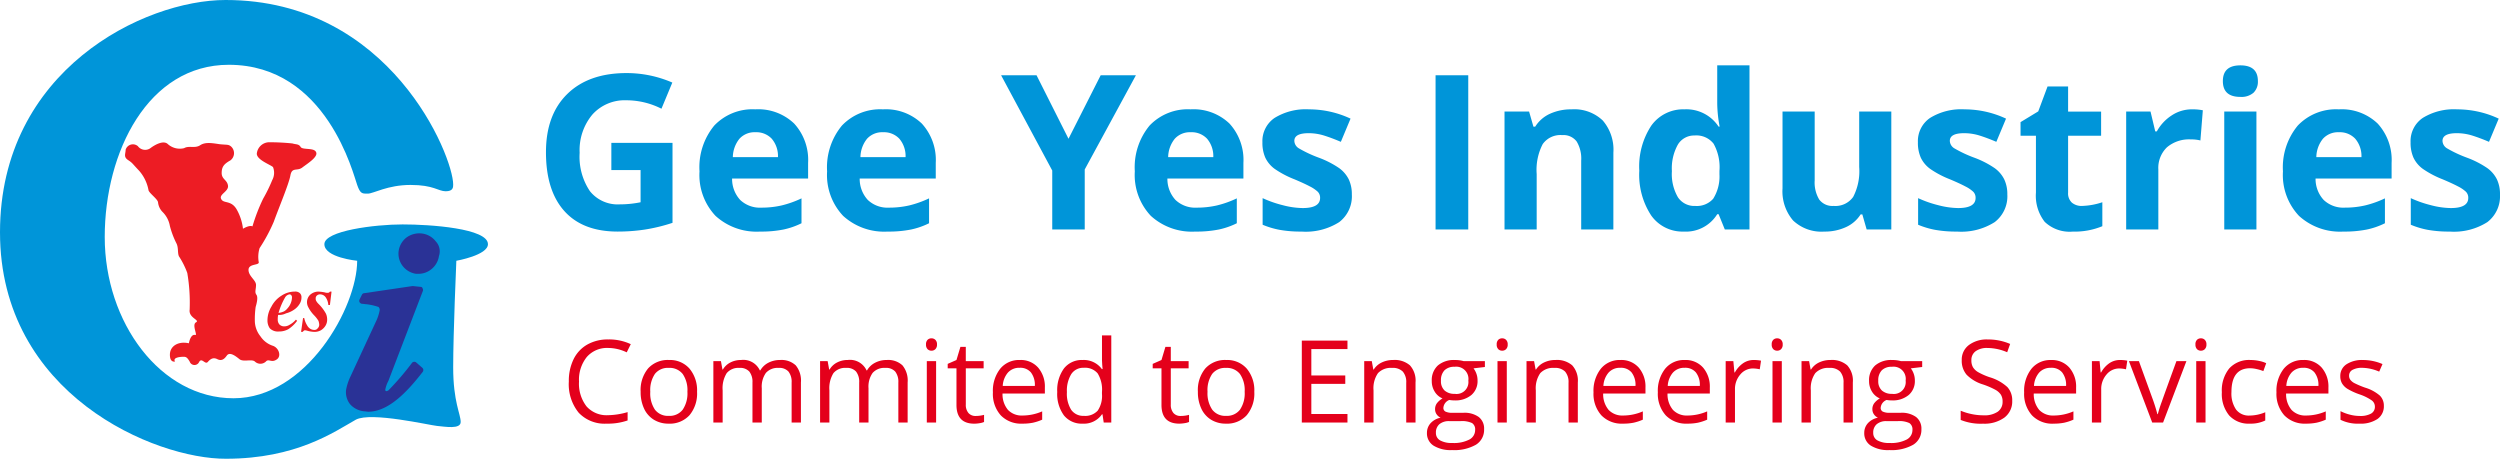 <svg xmlns="http://www.w3.org/2000/svg" width="370.429" height="67.969" viewBox="0 0 370.429 67.969"><path d="M33.428,0C57.9,0,67.149,23.183,67.149,27.34c0,.41,0,1-1.112,1s-1.756-.937-5.21-.937c-3.4,0-5.5,1.288-6.323,1.288s-1.112.059-1.581-1.288C52.4,26.052,48.474,9.6,33.9,9.6c-11.943,0-18.382,12.879-18.382,25.525S23.768,59.011,34.6,59.011,52.923,45.488,52.923,38.638c0,0-4.859-.468-4.859-2.459s7.494-2.927,11.592-2.927S72.3,33.838,72.3,36.18c0,1.639-4.683,2.459-4.683,2.459s-.468,10.713-.468,15.807,1.112,6.908,1.112,8.079c0,1.112-2.283.7-3.513.585-1.171-.117-9.718-2.108-12-.937-3.22,1.815-8.84,5.8-19.261,5.8C23.007,68.027,0,58.484,0,34.423S21.368,0,33.428,0Z" fill="#0095d9"></path><path d="M98.585,66.982l-1.112-.117h-.059l-7.142,1.054a.4.4,0,0,0-.351.234l-.351.7a.5.5,0,0,0,0,.41.538.538,0,0,0,.351.234c.234,0,.468.059.644.059a8.258,8.258,0,0,1,1.815.41.59.59,0,0,1,.176.468,6.686,6.686,0,0,1-.585,1.756l-3.805,8.2a7.95,7.95,0,0,0-.585,1.815,2.861,2.861,0,0,0,.585,2.166,3.179,3.179,0,0,0,2.108,1.054c.176,0,.41.059.585.059h0c3.044,0,5.854-3.044,8.079-5.913a.444.444,0,0,0-.059-.585l-.937-.82a.45.45,0,0,0-.585.059,40.959,40.959,0,0,1-3.513,4.1.832.832,0,0,1-.351.117h0l-.059-.059a.181.181,0,0,1-.059-.117,4.471,4.471,0,0,1,.468-1.346l5.093-13.289a.373.373,0,0,0,0-.351C98.878,67.041,98.761,66.982,98.585,66.982Zm2.283-6.732a3.057,3.057,0,0,0-2.049-1.171,3.218,3.218,0,0,0-2.283.585,3.063,3.063,0,0,0-1.171,1.99,3,3,0,0,0,.585,2.225,3.063,3.063,0,0,0,1.99,1.171h.41a2.985,2.985,0,0,0,1.815-.644,3.063,3.063,0,0,0,1.171-1.99A2.137,2.137,0,0,0,100.868,60.25Z" transform="translate(-36.295 -24.48)" fill="#2a3296"></path><g transform="translate(39.634 43.205)"><path d="M69.281,77.254a2.873,2.873,0,0,0-.059.644,1.08,1.08,0,0,0,.234.761.969.969,0,0,0,.7.293,1.463,1.463,0,0,0,.82-.234,3.332,3.332,0,0,0,.937-.761l.176.176A4.916,4.916,0,0,1,70.8,79.362a2.781,2.781,0,0,1-1.405.351,1.69,1.69,0,0,1-1.346-.468,1.978,1.978,0,0,1-.351-1.171,3.91,3.91,0,0,1,.585-2.049,4.11,4.11,0,0,1,1.522-1.639,3.531,3.531,0,0,1,1.932-.585.993.993,0,0,1,.761.234.8.8,0,0,1,.234.644,1.652,1.652,0,0,1-.234.878,2.71,2.71,0,0,1-.878.937,3.574,3.574,0,0,1-1.171.527A2.188,2.188,0,0,1,69.281,77.254Zm.059-.293a2.735,2.735,0,0,0,.82-.234,1.9,1.9,0,0,0,.527-.468,2.406,2.406,0,0,0,.468-.761,2.349,2.349,0,0,0,.176-.878.447.447,0,0,0-.117-.293.3.3,0,0,0-.234-.117.908.908,0,0,0-.644.41A10.007,10.007,0,0,0,69.339,76.961Z" transform="translate(-67.7 -73.8)" fill="#ed1c24"></path><path d="M80.708,73.859l-.234,1.932h-.234a2.325,2.325,0,0,0-.41-1.171,1.022,1.022,0,0,0-.82-.41.665.665,0,0,0-.468.176.531.531,0,0,0-.176.41.743.743,0,0,0,.059.351,1.919,1.919,0,0,0,.351.468,6.149,6.149,0,0,1,1.112,1.464,2.066,2.066,0,0,1,.176.82,1.718,1.718,0,0,1-.234.937,2.018,2.018,0,0,1-.7.7,1.924,1.924,0,0,1-1,.234,4.593,4.593,0,0,1-.82-.117c-.234-.059-.41-.117-.468-.117-.117,0-.176,0-.234.059l-.176.176H76.2l.293-2.049h.176a3.215,3.215,0,0,0,.41,1.054,1.382,1.382,0,0,0,.468.527,1.13,1.13,0,0,0,.585.176.571.571,0,0,0,.527-.234.742.742,0,0,0,.234-.527,2.08,2.08,0,0,0-.117-.585,4.605,4.605,0,0,0-.644-.82,4.917,4.917,0,0,1-.878-1.229,1.559,1.559,0,0,1-.176-.7,1.5,1.5,0,0,1,.468-1.112,1.823,1.823,0,0,1,1.288-.468,6.088,6.088,0,0,1,.878.117,1.143,1.143,0,0,0,.41.059.354.354,0,0,0,.351-.176h.234Z" transform="translate(-71.224 -73.8)" fill="#ed1c24"></path></g><path d="M40.344,67.787c-.761,0-1.639.176-1.288.7,0,0-.761.234-.761-1,0-1.288,1.229-2.049,2.81-1.7.176-.878.527-1.346.937-1.229s-.527-1.522.117-1.873-1.112-.644-.937-1.873a26.038,26.038,0,0,0-.351-5.444,11.993,11.993,0,0,0-1.229-2.459c-.234-.468-.059-1.229-.351-1.873a12.889,12.889,0,0,1-1-2.634A3.852,3.852,0,0,0,37.182,46.3a2.377,2.377,0,0,1-.644-1.405c-.059-.468-1.229-1.288-1.405-1.756a6.006,6.006,0,0,0-1.405-2.927c-1.112-1.171-.937-1.112-1.639-1.581s-.351-.937-.351-1.522a1.126,1.126,0,0,1,1.815-.527,1.338,1.338,0,0,0,1.932.234c.644-.468,1.815-1.112,2.459-.585a2.648,2.648,0,0,0,2.459.644c.7-.41,1.581.059,2.342-.41.761-.527,1.756-.351,2.927-.176,1.112.117,1.288,0,1.7.351a1.334,1.334,0,0,1-.117,2.049c-.937.527-1.288.937-1.288,1.873s.82,1,.937,1.873-1.405,1.288-1,1.99c.351.7,1.464.117,2.283,1.522a7.556,7.556,0,0,1,.937,2.869s.937-.585,1.405-.351a26.889,26.889,0,0,1,1.581-4.1,22.752,22.752,0,0,0,1.346-2.752,2.278,2.278,0,0,0,.117-1.932c-.351-.351-2.4-1.054-2.4-1.99A1.874,1.874,0,0,1,52.93,36a33.583,33.583,0,0,1,3.513.176c.585.176.937.059,1.229.527s1.99.059,2.283.761c.351.7-1.288,1.7-2.049,2.283s-1.522-.117-1.756,1.171-1.7,4.742-2.459,6.85a24.651,24.651,0,0,1-2.108,3.922,4.426,4.426,0,0,0-.117,2.108c0,.468-1.522.176-1.522,1.112s1.112,1.522,1.112,2.225-.234,1.054.059,1.464S51.116,60,51,60.41a13.438,13.438,0,0,0-.117,2.166,3.715,3.715,0,0,0,.82,2.166,3.511,3.511,0,0,0,1.815,1.405c.937.293,1.346,1.581.585,2.049-.761.527-1.171-.176-1.581.293a1.184,1.184,0,0,1-1.639,0c-.468-.41-1.7.117-2.283-.351-.644-.527-1.464-1.112-1.873-.527s-.82.82-1.405.527-1-.059-1.405.41-.878-.7-1.288,0a.751.751,0,0,1-1.405-.059C40.871,67.9,40.695,67.787,40.344,67.787Z" transform="translate(-13.121 -14.922)" fill="#ed1c24"></path><path d="M11.547-12.828h9.063V-.984A25.55,25.55,0,0,1,16.461.023a27.021,27.021,0,0,1-3.977.289q-5.172,0-7.9-3.039T1.859-11.453q0-5.531,3.164-8.625T13.8-23.172a16.975,16.975,0,0,1,6.781,1.406l-1.609,3.875a11.494,11.494,0,0,0-5.2-1.25,6.426,6.426,0,0,0-5.031,2.109,8.182,8.182,0,0,0-1.891,5.672A9.11,9.11,0,0,0,8.367-5.68,5.271,5.271,0,0,0,12.8-3.719a15.669,15.669,0,0,0,3.078-.312V-8.8H11.547Zm21.359-1.578a3.023,3.023,0,0,0-2.375.961,4.447,4.447,0,0,0-.984,2.727h6.688a3.973,3.973,0,0,0-.922-2.727A3.121,3.121,0,0,0,32.906-14.406ZM33.578.313a9.016,9.016,0,0,1-6.594-2.328,8.815,8.815,0,0,1-2.375-6.594A9.7,9.7,0,0,1,26.8-15.4a7.817,7.817,0,0,1,6.07-2.4,7.694,7.694,0,0,1,5.766,2.109A7.98,7.98,0,0,1,40.7-9.859v2.313H29.438a4.587,4.587,0,0,0,1.2,3.172A4.233,4.233,0,0,0,33.8-3.234a13.1,13.1,0,0,0,2.984-.328,14.933,14.933,0,0,0,2.938-1.047V-.922a11.19,11.19,0,0,1-2.672.93A16.846,16.846,0,0,1,33.578.313ZM51.813-14.406a3.023,3.023,0,0,0-2.375.961,4.447,4.447,0,0,0-.984,2.727h6.688a3.973,3.973,0,0,0-.922-2.727A3.121,3.121,0,0,0,51.813-14.406ZM52.484.313a9.016,9.016,0,0,1-6.594-2.328,8.815,8.815,0,0,1-2.375-6.594,9.7,9.7,0,0,1,2.2-6.789,7.817,7.817,0,0,1,6.07-2.4,7.694,7.694,0,0,1,5.766,2.109,7.98,7.98,0,0,1,2.063,5.828v2.313H48.344a4.587,4.587,0,0,0,1.2,3.172A4.233,4.233,0,0,0,52.7-3.234a13.1,13.1,0,0,0,2.984-.328,14.933,14.933,0,0,0,2.938-1.047V-.922a11.19,11.19,0,0,1-2.672.93A16.846,16.846,0,0,1,52.484.313Zm26.8-13.75,4.766-9.406h5.219L81.688-8.891V0H76.875V-8.734L69.3-22.844h5.25Zm18.125-.969a3.023,3.023,0,0,0-2.375.961,4.447,4.447,0,0,0-.984,2.727h6.688a3.973,3.973,0,0,0-.922-2.727A3.121,3.121,0,0,0,97.406-14.406ZM98.078.313a9.016,9.016,0,0,1-6.594-2.328,8.815,8.815,0,0,1-2.375-6.594A9.7,9.7,0,0,1,91.3-15.4a7.817,7.817,0,0,1,6.07-2.4,7.694,7.694,0,0,1,5.766,2.109A7.98,7.98,0,0,1,105.2-9.859v2.313H93.938a4.587,4.587,0,0,0,1.2,3.172A4.233,4.233,0,0,0,98.3-3.234a13.1,13.1,0,0,0,2.984-.328,14.933,14.933,0,0,0,2.938-1.047V-.922a11.19,11.19,0,0,1-2.672.93A16.846,16.846,0,0,1,98.078.313Zm23.188-5.5A4.809,4.809,0,0,1,119.4-1.094,9.226,9.226,0,0,1,113.813.313a17.545,17.545,0,0,1-3.25-.258A12.293,12.293,0,0,1,108.047-.7V-4.641a16.613,16.613,0,0,0,2.992,1.047,12.116,12.116,0,0,0,2.93.422q2.594,0,2.594-1.5a1.252,1.252,0,0,0-.344-.914,4.984,4.984,0,0,0-1.187-.8q-.844-.445-2.25-1.039a14.134,14.134,0,0,1-2.961-1.562,4.4,4.4,0,0,1-1.375-1.648,5.441,5.441,0,0,1-.43-2.289,4.15,4.15,0,0,1,1.8-3.6,8.791,8.791,0,0,1,5.117-1.273,14.525,14.525,0,0,1,6.141,1.375l-1.437,3.438q-1.312-.562-2.453-.922a7.7,7.7,0,0,0-2.328-.359q-2.109,0-2.109,1.141a1.341,1.341,0,0,0,.68,1.109,18.484,18.484,0,0,0,2.977,1.391,13.828,13.828,0,0,1,3,1.547,4.575,4.575,0,0,1,1.406,1.656A5.09,5.09,0,0,1,121.266-5.187ZM133.672,0V-22.844h4.844V0Zm26.344,0H155.25V-10.2a4.9,4.9,0,0,0-.672-2.836,2.444,2.444,0,0,0-2.141-.945,3.218,3.218,0,0,0-2.891,1.336,8.285,8.285,0,0,0-.891,4.43V0h-4.766V-17.469h3.641l.641,2.234h.266a5.036,5.036,0,0,1,2.2-1.914,7.475,7.475,0,0,1,3.18-.648,6.109,6.109,0,0,1,4.625,1.648,6.615,6.615,0,0,1,1.578,4.758Zm10.438.313a5.674,5.674,0,0,1-4.836-2.391A10.99,10.99,0,0,1,163.859-8.7a11,11,0,0,1,1.789-6.7,5.811,5.811,0,0,1,4.93-2.4,5.7,5.7,0,0,1,5.031,2.563h.156a19.483,19.483,0,0,1-.359-3.484v-5.594h4.781V0h-3.656l-.922-2.266h-.2A5.453,5.453,0,0,1,170.453.313Zm1.672-3.8a3.229,3.229,0,0,0,2.68-1.062,6.181,6.181,0,0,0,.93-3.609v-.516a7.143,7.143,0,0,0-.867-4.031,3.221,3.221,0,0,0-2.82-1.219,2.8,2.8,0,0,0-2.477,1.352,7.211,7.211,0,0,0-.883,3.93,6.834,6.834,0,0,0,.891,3.867A2.91,2.91,0,0,0,172.125-3.484ZM197.547,0l-.641-2.234h-.25a5.028,5.028,0,0,1-2.172,1.883,7.415,7.415,0,0,1-3.2.664,6.1,6.1,0,0,1-4.641-1.648,6.633,6.633,0,0,1-1.562-4.742V-17.469h4.766v10.2a4.9,4.9,0,0,0,.672,2.836,2.444,2.444,0,0,0,2.141.945,3.218,3.218,0,0,0,2.891-1.336,8.285,8.285,0,0,0,.891-4.43v-8.219H201.2V0Zm20.844-5.187a4.809,4.809,0,0,1-1.867,4.094A9.226,9.226,0,0,1,210.938.313a17.545,17.545,0,0,1-3.25-.258A12.293,12.293,0,0,1,205.172-.7V-4.641a16.613,16.613,0,0,0,2.992,1.047,12.116,12.116,0,0,0,2.93.422q2.594,0,2.594-1.5a1.252,1.252,0,0,0-.344-.914,4.984,4.984,0,0,0-1.187-.8q-.844-.445-2.25-1.039a14.134,14.134,0,0,1-2.961-1.562,4.4,4.4,0,0,1-1.375-1.648,5.441,5.441,0,0,1-.43-2.289,4.15,4.15,0,0,1,1.8-3.6,8.791,8.791,0,0,1,5.117-1.273,14.525,14.525,0,0,1,6.141,1.375l-1.437,3.438q-1.312-.562-2.453-.922a7.7,7.7,0,0,0-2.328-.359q-2.109,0-2.109,1.141a1.341,1.341,0,0,0,.68,1.109,18.484,18.484,0,0,0,2.977,1.391,13.828,13.828,0,0,1,3,1.547,4.575,4.575,0,0,1,1.406,1.656A5.09,5.09,0,0,1,218.391-5.187Zm11.078,1.7a10.331,10.331,0,0,0,3-.547V-.484a10.7,10.7,0,0,1-4.375.8,5.355,5.355,0,0,1-4.164-1.445,6.291,6.291,0,0,1-1.3-4.336v-8.422h-2.281v-2.016l2.625-1.594,1.375-3.687h3.047v3.719h4.891v3.578h-4.891v8.422a1.86,1.86,0,0,0,.57,1.5A2.25,2.25,0,0,0,229.469-3.484ZM245.75-17.8a7.685,7.685,0,0,1,1.609.141L247-13.187a5.459,5.459,0,0,0-1.406-.156,5.054,5.054,0,0,0-3.555,1.172,4.236,4.236,0,0,0-1.273,3.281V0H236V-17.469h3.609l.7,2.938h.234a6.567,6.567,0,0,1,2.2-2.367A5.413,5.413,0,0,1,245.75-17.8Zm4.578-4.187q0-2.328,2.594-2.328t2.594,2.328a2.27,2.27,0,0,1-.648,1.727,2.726,2.726,0,0,1-1.945.617Q250.328-19.641,250.328-21.984ZM255.3,0h-4.766V-17.469H255.3Zm12.234-14.406a3.023,3.023,0,0,0-2.375.961,4.448,4.448,0,0,0-.984,2.727h6.688a3.973,3.973,0,0,0-.922-2.727A3.121,3.121,0,0,0,267.531-14.406ZM268.2.313a9.016,9.016,0,0,1-6.594-2.328,8.815,8.815,0,0,1-2.375-6.594,9.7,9.7,0,0,1,2.2-6.789,7.817,7.817,0,0,1,6.07-2.4,7.694,7.694,0,0,1,5.766,2.109,7.98,7.98,0,0,1,2.063,5.828v2.313H264.063a4.587,4.587,0,0,0,1.2,3.172,4.233,4.233,0,0,0,3.156,1.141,13.1,13.1,0,0,0,2.984-.328,14.933,14.933,0,0,0,2.938-1.047V-.922a11.19,11.19,0,0,1-2.672.93A16.846,16.846,0,0,1,268.2.313Zm23.188-5.5a4.809,4.809,0,0,1-1.867,4.094A9.226,9.226,0,0,1,283.938.313a17.545,17.545,0,0,1-3.25-.258A12.293,12.293,0,0,1,278.172-.7V-4.641a16.613,16.613,0,0,0,2.992,1.047,12.116,12.116,0,0,0,2.93.422q2.594,0,2.594-1.5a1.252,1.252,0,0,0-.344-.914,4.984,4.984,0,0,0-1.187-.8q-.844-.445-2.25-1.039a14.134,14.134,0,0,1-2.961-1.562,4.4,4.4,0,0,1-1.375-1.648,5.441,5.441,0,0,1-.43-2.289,4.15,4.15,0,0,1,1.8-3.6,8.791,8.791,0,0,1,5.117-1.273,14.525,14.525,0,0,1,6.141,1.375l-1.437,3.438q-1.312-.562-2.453-.922a7.7,7.7,0,0,0-2.328-.359q-2.109,0-2.109,1.141a1.341,1.341,0,0,0,.68,1.109,18.484,18.484,0,0,0,2.977,1.391,13.828,13.828,0,0,1,3,1.547,4.575,4.575,0,0,1,1.406,1.656A5.089,5.089,0,0,1,291.391-5.187Z" transform="translate(79.038 34)" fill="#0095d9"></path><path d="M6.865-11.048A3.968,3.968,0,0,0,3.706-9.716,5.374,5.374,0,0,0,2.548-6.068,5.481,5.481,0,0,0,3.665-2.386a3.969,3.969,0,0,0,3.183,1.3,10.869,10.869,0,0,0,2.9-.457V-.307A8.921,8.921,0,0,1,6.632.166,5.266,5.266,0,0,1,2.494-1.461,6.7,6.7,0,0,1,1.038-6.084a7.3,7.3,0,0,1,.7-3.287,5.036,5.036,0,0,1,2.025-2.175,6.13,6.13,0,0,1,3.117-.764,7.521,7.521,0,0,1,3.337.7l-.6,1.212A6.432,6.432,0,0,0,6.865-11.048ZM20.038-4.557a5.019,5.019,0,0,1-1.121,3.474,3.947,3.947,0,0,1-3.1,1.249,4.1,4.1,0,0,1-2.167-.573A3.78,3.78,0,0,1,12.194-2.05a5.728,5.728,0,0,1-.515-2.507,5.011,5.011,0,0,1,1.112-3.466,3.934,3.934,0,0,1,3.088-1.241,3.849,3.849,0,0,1,3.034,1.27A5,5,0,0,1,20.038-4.557Zm-6.931,0A4.318,4.318,0,0,0,13.8-1.9a2.42,2.42,0,0,0,2.05.913A2.436,2.436,0,0,0,17.909-1.9a4.3,4.3,0,0,0,.7-2.66,4.227,4.227,0,0,0-.7-2.635,2.464,2.464,0,0,0-2.071-.9,2.425,2.425,0,0,0-2.042.888A4.274,4.274,0,0,0,13.107-4.557ZM34.05,0V-5.918a2.457,2.457,0,0,0-.465-1.631,1.8,1.8,0,0,0-1.444-.544,2.332,2.332,0,0,0-1.9.739,3.511,3.511,0,0,0-.614,2.274V0H28.248V-5.918a2.457,2.457,0,0,0-.465-1.631,1.809,1.809,0,0,0-1.453-.544,2.25,2.25,0,0,0-1.9.776,4.2,4.2,0,0,0-.6,2.544V0H22.454V-9.1h1.121L23.8-7.853h.066a2.708,2.708,0,0,1,1.1-1.038,3.36,3.36,0,0,1,1.59-.374A2.7,2.7,0,0,1,29.343-7.72h.066a2.9,2.9,0,0,1,1.179-1.129,3.657,3.657,0,0,1,1.76-.415,3.081,3.081,0,0,1,2.312.793,3.546,3.546,0,0,1,.768,2.536V0ZM49.863,0V-5.918A2.457,2.457,0,0,0,49.4-7.55a1.8,1.8,0,0,0-1.444-.544,2.332,2.332,0,0,0-1.9.739,3.511,3.511,0,0,0-.614,2.274V0H44.061V-5.918A2.457,2.457,0,0,0,43.6-7.55a1.809,1.809,0,0,0-1.453-.544,2.25,2.25,0,0,0-1.9.776,4.2,4.2,0,0,0-.6,2.544V0H38.267V-9.1h1.121l.224,1.245h.066a2.708,2.708,0,0,1,1.1-1.038,3.36,3.36,0,0,1,1.59-.374A2.7,2.7,0,0,1,45.156-7.72h.066A2.9,2.9,0,0,1,46.4-8.849a3.657,3.657,0,0,1,1.76-.415,3.081,3.081,0,0,1,2.312.793,3.546,3.546,0,0,1,.768,2.536V0Zm5.595,0H54.08V-9.1h1.378ZM53.963-11.563a.915.915,0,0,1,.232-.693.812.812,0,0,1,.581-.22.812.812,0,0,1,.573.224.9.9,0,0,1,.241.689.913.913,0,0,1-.241.693.8.8,0,0,1-.573.228.8.8,0,0,1-.581-.228A.932.932,0,0,1,53.963-11.563ZM61.318-.971a4.5,4.5,0,0,0,.706-.054,4.567,4.567,0,0,0,.54-.112V-.083A2.519,2.519,0,0,1,61.9.1a4.956,4.956,0,0,1-.784.071q-2.64,0-2.64-2.781V-8.027h-1.3v-.664l1.3-.573.581-1.942h.8V-9.1H62.5v1.071h-2.64v5.354a1.842,1.842,0,0,0,.39,1.262A1.358,1.358,0,0,0,61.318-.971ZM68.224.166a4.18,4.18,0,0,1-3.183-1.229,4.756,4.756,0,0,1-1.166-3.412,5.274,5.274,0,0,1,1.083-3.495,3.6,3.6,0,0,1,2.909-1.295,3.431,3.431,0,0,1,2.706,1.125,4.311,4.311,0,0,1,1,2.968V-4.3H65.3a3.606,3.606,0,0,0,.809,2.432,2.8,2.8,0,0,0,2.162.83,7.328,7.328,0,0,0,2.905-.614V-.423A7.292,7.292,0,0,1,69.8.029,7.767,7.767,0,0,1,68.224.166ZM67.851-8.11A2.25,2.25,0,0,0,66.1-7.4a3.291,3.291,0,0,0-.768,1.976h4.756a3.03,3.03,0,0,0-.581-2A2.045,2.045,0,0,0,67.851-8.11Zm12.26,6.89h-.075A3.238,3.238,0,0,1,77.181.166,3.378,3.378,0,0,1,74.4-1.054a5.371,5.371,0,0,1-.992-3.47,5.462,5.462,0,0,1,1-3.495,3.352,3.352,0,0,1,2.772-1.245A3.308,3.308,0,0,1,80.02-7.919h.108l-.058-.656-.033-.639v-3.7h1.378V0H80.293Zm-2.756.232A2.509,2.509,0,0,0,79.4-1.756a3.88,3.88,0,0,0,.635-2.478v-.291a4.565,4.565,0,0,0-.643-2.76,2.443,2.443,0,0,0-2.054-.826,2.109,2.109,0,0,0-1.855.942,4.685,4.685,0,0,0-.643,2.66,4.491,4.491,0,0,0,.639,2.631A2.165,2.165,0,0,0,77.355-.988ZM91.69-.971a4.5,4.5,0,0,0,.706-.054,4.567,4.567,0,0,0,.54-.112V-.083a2.519,2.519,0,0,1-.66.178,4.956,4.956,0,0,1-.784.071q-2.64,0-2.64-2.781V-8.027h-1.3v-.664l1.3-.573.581-1.942h.8V-9.1h2.64v1.071h-2.64v5.354a1.842,1.842,0,0,0,.39,1.262A1.358,1.358,0,0,0,91.69-.971Zm10.916-3.586a5.019,5.019,0,0,1-1.121,3.474,3.947,3.947,0,0,1-3.1,1.249,4.1,4.1,0,0,1-2.167-.573A3.78,3.78,0,0,1,94.762-2.05a5.728,5.728,0,0,1-.515-2.507,5.011,5.011,0,0,1,1.112-3.466,3.934,3.934,0,0,1,3.088-1.241,3.849,3.849,0,0,1,3.034,1.27A5,5,0,0,1,102.606-4.557Zm-6.931,0a4.318,4.318,0,0,0,.7,2.656,2.42,2.42,0,0,0,2.05.913,2.436,2.436,0,0,0,2.054-.909,4.3,4.3,0,0,0,.7-2.66,4.227,4.227,0,0,0-.7-2.635,2.464,2.464,0,0,0-2.071-.9,2.425,2.425,0,0,0-2.042.888A4.274,4.274,0,0,0,95.675-4.557ZM116.41,0h-6.765V-12.136h6.765v1.253h-5.354v3.91h5.03v1.245h-5.03v4.466h5.354Zm8.708,0V-5.885a2.374,2.374,0,0,0-.506-1.66,2.063,2.063,0,0,0-1.585-.548,2.615,2.615,0,0,0-2.092.772,3.9,3.9,0,0,0-.664,2.548V0h-1.378V-9.1h1.121l.224,1.245h.066a2.814,2.814,0,0,1,1.187-1.042,3.857,3.857,0,0,1,1.7-.369,3.456,3.456,0,0,1,2.474.793,3.374,3.374,0,0,1,.83,2.536V0Zm11.654-9.1v.872l-1.685.2a2.9,2.9,0,0,1,.415.76,2.9,2.9,0,0,1,.183,1.058,2.689,2.689,0,0,1-.913,2.133,3.683,3.683,0,0,1-2.507.8,4.175,4.175,0,0,1-.764-.066,1.356,1.356,0,0,0-.88,1.17.6.6,0,0,0,.307.552,2.244,2.244,0,0,0,1.054.178h1.61a3.606,3.606,0,0,1,2.27.623,2.163,2.163,0,0,1,.793,1.81,2.583,2.583,0,0,1-1.212,2.3,6.486,6.486,0,0,1-3.536.793,4.831,4.831,0,0,1-2.752-.664,2.144,2.144,0,0,1-.967-1.876A2.107,2.107,0,0,1,128.72.108a2.705,2.705,0,0,1,1.494-.822,1.441,1.441,0,0,1-.585-.49,1.3,1.3,0,0,1-.237-.772,1.465,1.465,0,0,1,.266-.872,2.793,2.793,0,0,1,.838-.722,2.457,2.457,0,0,1-1.15-.988,2.9,2.9,0,0,1-.444-1.594,2.944,2.944,0,0,1,.9-2.3,3.66,3.66,0,0,1,2.54-.809,4.619,4.619,0,0,1,1.287.166ZM129.517,1.527a1.235,1.235,0,0,0,.623,1.121,3.436,3.436,0,0,0,1.785.382,4.98,4.98,0,0,0,2.569-.519,1.588,1.588,0,0,0,.834-1.407,1.113,1.113,0,0,0-.457-1.025,3.546,3.546,0,0,0-1.718-.286H131.5a2.176,2.176,0,0,0-1.461.448A1.6,1.6,0,0,0,129.517,1.527Zm.747-7.711a1.852,1.852,0,0,0,.54,1.444,2.154,2.154,0,0,0,1.5.49,1.758,1.758,0,0,0,2.017-1.959,1.809,1.809,0,0,0-2.042-2.05,2.022,2.022,0,0,0-1.494.523A2.106,2.106,0,0,0,130.264-6.184ZM140.018,0H138.64V-9.1h1.378Zm-1.494-11.563a.915.915,0,0,1,.232-.693.812.812,0,0,1,.581-.22.812.812,0,0,1,.573.224.9.9,0,0,1,.241.689.913.913,0,0,1-.241.693.8.8,0,0,1-.573.228.8.8,0,0,1-.581-.228A.932.932,0,0,1,138.523-11.563ZM149.165,0V-5.885a2.374,2.374,0,0,0-.506-1.66,2.063,2.063,0,0,0-1.585-.548,2.615,2.615,0,0,0-2.092.772,3.9,3.9,0,0,0-.664,2.548V0h-1.378V-9.1h1.121l.224,1.245h.066a2.814,2.814,0,0,1,1.187-1.042,3.857,3.857,0,0,1,1.7-.369,3.456,3.456,0,0,1,2.474.793,3.374,3.374,0,0,1,.83,2.536V0Zm8.052.166a4.18,4.18,0,0,1-3.183-1.229,4.756,4.756,0,0,1-1.166-3.412,5.274,5.274,0,0,1,1.083-3.495,3.6,3.6,0,0,1,2.909-1.295,3.431,3.431,0,0,1,2.706,1.125,4.311,4.311,0,0,1,1,2.968V-4.3h-6.267a3.606,3.606,0,0,0,.809,2.432,2.8,2.8,0,0,0,2.162.83,7.328,7.328,0,0,0,2.905-.614V-.423a7.292,7.292,0,0,1-1.382.452A7.767,7.767,0,0,1,157.217.166Zm-.374-8.276A2.25,2.25,0,0,0,155.1-7.4a3.291,3.291,0,0,0-.768,1.976h4.756a3.03,3.03,0,0,0-.581-2A2.045,2.045,0,0,0,156.843-8.11ZM166.754.166a4.18,4.18,0,0,1-3.183-1.229A4.756,4.756,0,0,1,162.4-4.474a5.274,5.274,0,0,1,1.083-3.495A3.6,3.6,0,0,1,166.4-9.264,3.431,3.431,0,0,1,169.1-8.139a4.311,4.311,0,0,1,1,2.968V-4.3h-6.267a3.606,3.606,0,0,0,.809,2.432,2.8,2.8,0,0,0,2.162.83,7.328,7.328,0,0,0,2.905-.614V-.423a7.292,7.292,0,0,1-1.382.452A7.767,7.767,0,0,1,166.754.166Zm-.374-8.276a2.25,2.25,0,0,0-1.747.714,3.291,3.291,0,0,0-.768,1.976h4.756a3.03,3.03,0,0,0-.581-2A2.045,2.045,0,0,0,166.381-8.11ZM176.6-9.264a5.392,5.392,0,0,1,1.087.1L177.5-7.886a4.694,4.694,0,0,0-1-.125,2.425,2.425,0,0,0-1.888.9,3.269,3.269,0,0,0-.784,2.233V0h-1.378V-9.1h1.137l.158,1.685h.066a4,4,0,0,1,1.22-1.37A2.747,2.747,0,0,1,176.6-9.264ZM180.766,0h-1.378V-9.1h1.378Zm-1.494-11.563a.915.915,0,0,1,.232-.693.812.812,0,0,1,.581-.22.812.812,0,0,1,.573.224.9.9,0,0,1,.241.689.913.913,0,0,1-.241.693.8.8,0,0,1-.573.228.8.8,0,0,1-.581-.228A.932.932,0,0,1,179.272-11.563ZM189.914,0V-5.885a2.374,2.374,0,0,0-.506-1.66,2.063,2.063,0,0,0-1.585-.548,2.615,2.615,0,0,0-2.092.772,3.9,3.9,0,0,0-.664,2.548V0h-1.378V-9.1h1.121l.224,1.245h.066a2.814,2.814,0,0,1,1.187-1.042,3.857,3.857,0,0,1,1.7-.369,3.456,3.456,0,0,1,2.474.793,3.374,3.374,0,0,1,.83,2.536V0Zm11.654-9.1v.872l-1.685.2a2.9,2.9,0,0,1,.415.76,2.9,2.9,0,0,1,.183,1.058,2.689,2.689,0,0,1-.913,2.133,3.683,3.683,0,0,1-2.507.8,4.175,4.175,0,0,1-.764-.066,1.356,1.356,0,0,0-.88,1.17.6.6,0,0,0,.307.552,2.244,2.244,0,0,0,1.054.178h1.61a3.606,3.606,0,0,1,2.27.623,2.163,2.163,0,0,1,.793,1.81,2.583,2.583,0,0,1-1.212,2.3,6.486,6.486,0,0,1-3.536.793,4.831,4.831,0,0,1-2.752-.664,2.144,2.144,0,0,1-.967-1.876,2.107,2.107,0,0,1,.531-1.436,2.705,2.705,0,0,1,1.494-.822,1.441,1.441,0,0,1-.585-.49,1.3,1.3,0,0,1-.237-.772,1.465,1.465,0,0,1,.266-.872,2.793,2.793,0,0,1,.838-.722,2.457,2.457,0,0,1-1.15-.988,2.9,2.9,0,0,1-.444-1.594,2.944,2.944,0,0,1,.9-2.3,3.66,3.66,0,0,1,2.54-.809,4.619,4.619,0,0,1,1.287.166ZM194.313,1.527a1.235,1.235,0,0,0,.623,1.121,3.436,3.436,0,0,0,1.785.382,4.98,4.98,0,0,0,2.569-.519,1.588,1.588,0,0,0,.834-1.407,1.113,1.113,0,0,0-.457-1.025,3.546,3.546,0,0,0-1.718-.286H196.3a2.176,2.176,0,0,0-1.461.448A1.6,1.6,0,0,0,194.313,1.527Zm.747-7.711a1.852,1.852,0,0,0,.54,1.444,2.154,2.154,0,0,0,1.5.49,1.758,1.758,0,0,0,2.017-1.959,1.809,1.809,0,0,0-2.042-2.05,2.022,2.022,0,0,0-1.494.523A2.106,2.106,0,0,0,195.06-6.184Zm19.847,2.955a2.977,2.977,0,0,1-1.162,2.5,5.039,5.039,0,0,1-3.154.9,7.9,7.9,0,0,1-3.32-.556V-1.751a8.742,8.742,0,0,0,1.627.5,8.56,8.56,0,0,0,1.743.183,3.517,3.517,0,0,0,2.125-.535,1.757,1.757,0,0,0,.714-1.49,1.913,1.913,0,0,0-.253-1.033,2.352,2.352,0,0,0-.847-.743,11.845,11.845,0,0,0-1.805-.772,5.763,5.763,0,0,1-2.42-1.436,3.17,3.17,0,0,1-.726-2.167,2.694,2.694,0,0,1,1.054-2.233,4.381,4.381,0,0,1,2.789-.83,8.22,8.22,0,0,1,3.329.664l-.44,1.229a7.522,7.522,0,0,0-2.922-.631,2.828,2.828,0,0,0-1.751.481,1.587,1.587,0,0,0-.631,1.336,2.048,2.048,0,0,0,.232,1.033,2.188,2.188,0,0,0,.784.739,9.746,9.746,0,0,0,1.689.743,6.688,6.688,0,0,1,2.627,1.461A2.873,2.873,0,0,1,214.907-3.229Zm6.118,3.4a4.18,4.18,0,0,1-3.183-1.229,4.756,4.756,0,0,1-1.166-3.412,5.274,5.274,0,0,1,1.083-3.495,3.6,3.6,0,0,1,2.909-1.295,3.431,3.431,0,0,1,2.706,1.125,4.311,4.311,0,0,1,1,2.968V-4.3H218.1a3.606,3.606,0,0,0,.809,2.432,2.8,2.8,0,0,0,2.162.83,7.328,7.328,0,0,0,2.905-.614V-.423A7.292,7.292,0,0,1,222.6.029,7.767,7.767,0,0,1,221.025.166Zm-.374-8.276A2.25,2.25,0,0,0,218.9-7.4a3.291,3.291,0,0,0-.768,1.976h4.756a3.03,3.03,0,0,0-.581-2A2.045,2.045,0,0,0,220.651-8.11ZM230.87-9.264a5.392,5.392,0,0,1,1.087.1l-.191,1.278a4.694,4.694,0,0,0-1-.125,2.425,2.425,0,0,0-1.888.9,3.269,3.269,0,0,0-.784,2.233V0h-1.378V-9.1h1.137l.158,1.685h.066a4,4,0,0,1,1.22-1.37A2.747,2.747,0,0,1,230.87-9.264ZM235.651,0,232.2-9.1h1.478l1.959,5.4a25.538,25.538,0,0,1,.78,2.457h.066a18.557,18.557,0,0,1,.577-1.822q.486-1.382,2.179-6.031h1.478L237.261,0Zm7.9,0h-1.378V-9.1h1.378Zm-1.494-11.563a.915.915,0,0,1,.232-.693.812.812,0,0,1,.581-.22.812.812,0,0,1,.573.224.9.9,0,0,1,.241.689.913.913,0,0,1-.241.693.8.8,0,0,1-.573.228.8.8,0,0,1-.581-.228A.932.932,0,0,1,242.059-11.563ZM250.111.166a3.883,3.883,0,0,1-3.059-1.216,5,5,0,0,1-1.083-3.441,5.157,5.157,0,0,1,1.1-3.528A3.96,3.96,0,0,1,250.2-9.264a6.218,6.218,0,0,1,1.312.141,4.32,4.32,0,0,1,1.029.332l-.423,1.17a6.479,6.479,0,0,0-1-.3,4.447,4.447,0,0,0-.955-.12q-2.772,0-2.772,3.536a4.211,4.211,0,0,0,.677,2.573,2.354,2.354,0,0,0,2,.9,6.129,6.129,0,0,0,2.333-.49v1.22A4.971,4.971,0,0,1,250.111.166Zm8.3,0a4.18,4.18,0,0,1-3.183-1.229,4.756,4.756,0,0,1-1.166-3.412,5.274,5.274,0,0,1,1.083-3.495,3.6,3.6,0,0,1,2.909-1.295,3.431,3.431,0,0,1,2.706,1.125,4.311,4.311,0,0,1,1,2.968V-4.3H255.49a3.606,3.606,0,0,0,.809,2.432,2.8,2.8,0,0,0,2.162.83,7.328,7.328,0,0,0,2.905-.614V-.423a7.291,7.291,0,0,1-1.382.452A7.767,7.767,0,0,1,258.412.166Zm-.374-8.276a2.25,2.25,0,0,0-1.747.714,3.291,3.291,0,0,0-.768,1.976h4.756a3.03,3.03,0,0,0-.581-2A2.045,2.045,0,0,0,258.038-8.11Zm11.937,5.628a2.279,2.279,0,0,1-.946,1.959,4.448,4.448,0,0,1-2.656.689,5.776,5.776,0,0,1-2.822-.573V-1.685a6.825,6.825,0,0,0,1.407.523,5.875,5.875,0,0,0,1.448.191,3.285,3.285,0,0,0,1.66-.344,1.139,1.139,0,0,0,.581-1.05,1.14,1.14,0,0,0-.461-.909,7.247,7.247,0,0,0-1.8-.892,9.745,9.745,0,0,1-1.805-.826,2.466,2.466,0,0,1-.8-.8,2.089,2.089,0,0,1-.261-1.071,2.041,2.041,0,0,1,.9-1.756,4.216,4.216,0,0,1,2.482-.643,7.262,7.262,0,0,1,2.872.6l-.49,1.121a6.593,6.593,0,0,0-2.482-.564,2.855,2.855,0,0,0-1.478.307.95.95,0,0,0-.5.847,1.031,1.031,0,0,0,.187.623,1.843,1.843,0,0,0,.6.49,13.45,13.45,0,0,0,1.594.672,5.954,5.954,0,0,1,2.187,1.187A2.093,2.093,0,0,1,269.975-2.482Z" transform="translate(83.246 62.606)" fill="#e4001b"></path></svg>